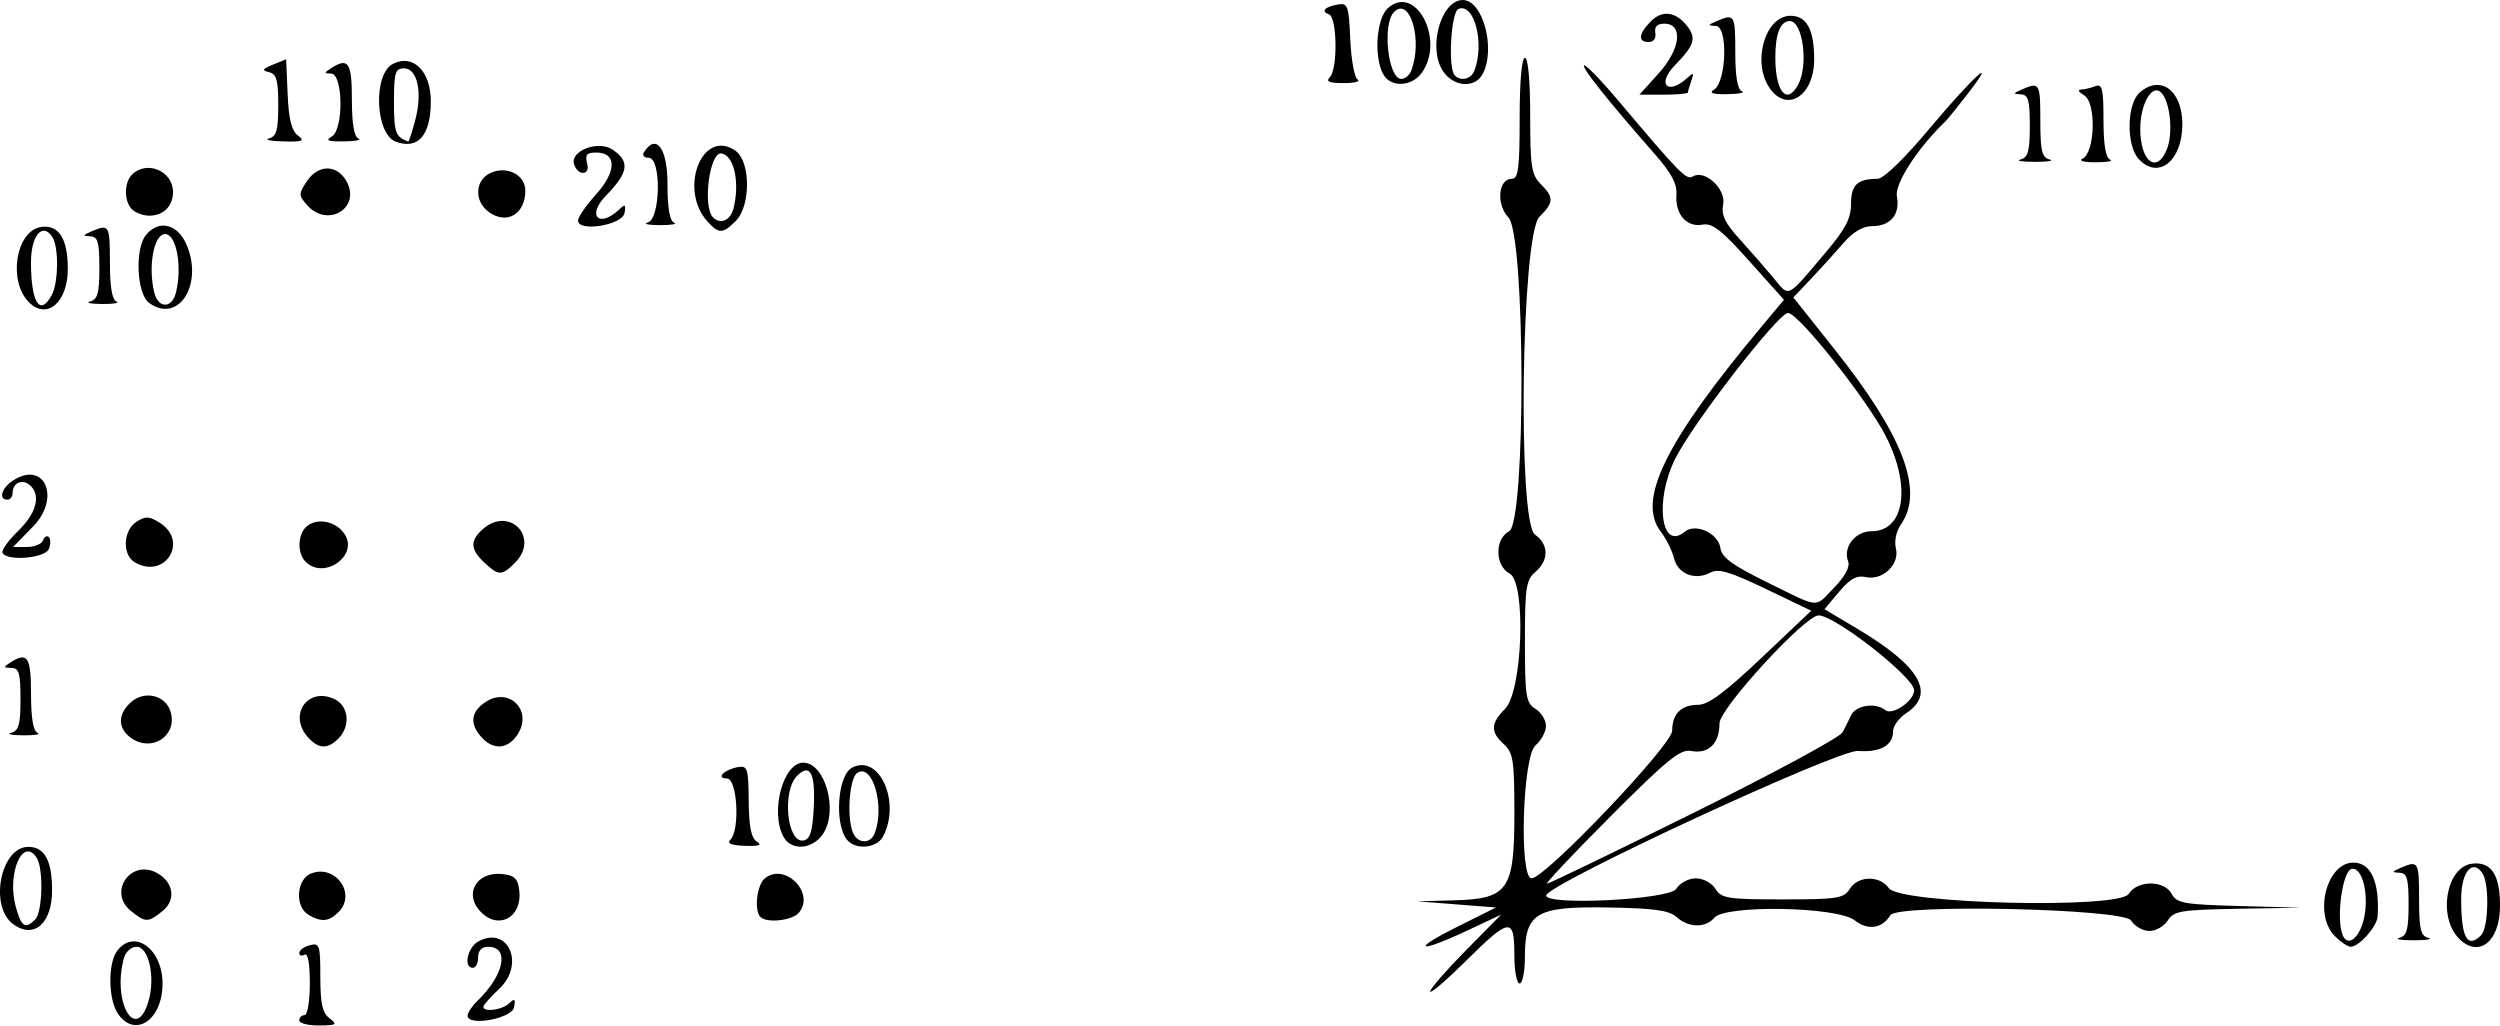 <?xml version="1.0" encoding="UTF-8" standalone="no"?>
<svg
   xmlns:dc="http://purl.org/dc/elements/1.1/"
   xmlns:cc="http://creativecommons.org/ns#"
   xmlns:rdf="http://www.w3.org/1999/02/22-rdf-syntax-ns#"
   xmlns:svg="http://www.w3.org/2000/svg"
   xmlns="http://www.w3.org/2000/svg"
   xmlns:sodipodi="http://sodipodi.sourceforge.net/DTD/sodipodi-0.dtd"
   xmlns:inkscape="http://www.inkscape.org/namespaces/inkscape"
   width="125.753mm"
   height="51.586mm"
   viewBox="0 0 125.753 51.586"
   version="1.1"
   id="svg8"
   inkscape:version="1.0.1 (3bc2e813f5, 2020-09-07)"
   sodipodi:docname="bod-na-primce.svg">
  <defs
     id="defs2" />
  <sodipodi:namedview
     id="base"
     pagecolor="#ffffff"
     bordercolor="#666666"
     borderopacity="1.0"
     inkscape:pageopacity="0.0"
     inkscape:pageshadow="2"
     inkscape:zoom="0.45811492"
     inkscape:cx="202.74444"
     inkscape:cy="148.02497"
     inkscape:document-units="mm"
     inkscape:current-layer="layer1"
     inkscape:document-rotation="0"
     showgrid="false"
     inkscape:window-width="954"
     inkscape:window-height="1049"
     inkscape:window-x="2880"
     inkscape:window-y="0"
     inkscape:window-maximized="1"
     fit-margin-top="0"
     fit-margin-left="0"
     fit-margin-right="0"
     fit-margin-bottom="0" />
  <g
     inkscape:label="Layer 1"
     inkscape:groupmode="layer"
     id="layer1"
     transform="translate(18.512,-6.124)">
    <path
       style="fill:#000000;stroke-width:0.265"
       d="m -12.57,57.129 c -0.501,-0.715 -0.526,-2.547 -0.044,-3.182 0.855,-1.126 2.278,-0.094 2.278,1.654 0,1.821 -1.372,2.76 -2.234,1.529 z m 1.535,-0.671 c 0.342,-1.191 0.003,-2.71 -0.605,-2.71 -0.281,0 -0.554,0.252 -0.646,0.595 -0.594,2.218 0.629,4.285 1.251,2.115 z m 7.578,0.994 c 0,-0.146 0.119,-0.265 0.265,-0.265 0.147,0 0.265,-0.711 0.265,-1.603 0,-1.001 -0.099,-1.542 -0.265,-1.44 -0.146,0.09 -0.265,0.051 -0.265,-0.086 0,-0.137 0.238,-0.312 0.529,-0.388 0.489,-0.128 0.529,-0.008 0.529,1.594 0,1.339 0.105,1.812 0.463,2.083 0.411,0.312 0.353,0.352 -0.529,0.36 -0.546,0.005 -0.992,-0.111 -0.992,-0.256 z m 8.467,-0.239 c 0,-0.148 0.221,-0.482 0.491,-0.743 1.355,-1.306 1.635,-2.722 0.539,-2.722 -0.324,0 -0.501,0.186 -0.501,0.529 0,0.291 -0.119,0.529 -0.265,0.529 -0.49,0 -0.27,-1.037 0.282,-1.332 1.503,-0.804 2.358,1.16 1.041,2.391 -0.437,0.408 -0.794,0.813 -0.794,0.9 0,0.29 0.947,0.164 1.296,-0.172 0.278,-0.267 0.325,-0.23 0.249,0.198 -0.102,0.571 -2.339,0.975 -2.339,0.422 z m 48.419,-1.217 c 0,-0.138 0.804,-1.064 1.786,-2.059 l 1.786,-1.808 -1.72,0.809 c -2.453,1.153 -2.888,1.004 -0.522,-0.179 l 1.977,-0.988 -1.984,-0.155 -1.984,-0.155 1.822,-0.048 c 2.772,-0.072 3.073,-0.503 3.073,-4.386 0,-2.652 -0.06,-3.042 -0.529,-3.467 -0.682,-0.617 -0.668,-1.052 0.055,-1.775 0.889,-0.889 1.076,-6.36 0.233,-6.811 -0.74,-0.396 -0.755,-1.738 -0.024,-2.129 0.849,-0.454 0.82,-14.87 -0.032,-15.777 -0.63,-0.671 -0.519,-1.95 0.17,-1.95 0.323,0 0.392,-0.532 0.392,-3.043 0,-1.852 0.104,-3.043 0.265,-3.043 0.16,0 0.265,1.147 0.265,2.91 0,2.558 0.064,2.975 0.529,3.44 0.675,0.675 0.665,0.922 -0.066,1.653 -0.908,0.908 -1.108,15.361 -0.221,15.982 0.697,0.488 0.706,1.287 0.022,1.873 -0.472,0.404 -0.529,0.781 -0.529,3.506 0,2.766 0.05,3.084 0.529,3.383 0.291,0.182 0.529,0.569 0.529,0.86 0,0.291 -0.238,0.733 -0.529,0.983 -0.65,0.557 -0.829,6.685 -0.195,6.685 0.681,0 7.074,-6.711 7.074,-7.425 0,-0.857 0.453,-1.306 1.318,-1.306 0.497,0 1.362,-0.643 3.179,-2.366 l 2.496,-2.366 -2.282,-1.095 c -1.811,-0.869 -2.388,-1.039 -2.792,-0.822 -0.77,0.412 -1.636,0.07 -1.829,-0.724 -0.093,-0.383 -0.39,-0.98 -0.659,-1.327 -1.224,-1.58 0.208,-4.509 5.03,-10.283 l 1.16,-1.389 -1.744,-1.949 c -1.413,-1.578 -1.862,-1.926 -2.363,-1.831 -0.787,0.15 -1.375,-0.531 -1.301,-1.507 0.041,-0.537 -0.25,-1.085 -1.074,-2.024 -2.367,-2.696 -3.694,-4.36 -3.575,-4.48 0.068,-0.068 0.854,0.741 1.746,1.799 3.079,3.65 3.408,3.985 3.725,3.789 0.594,-0.367 1.677,0.621 1.529,1.395 -0.104,0.544 0.083,0.94 0.834,1.764 0.532,0.584 1.295,1.458 1.695,1.941 0.82,0.991 0.628,1.086 2.649,-1.306 0.979,-1.159 1.254,-1.689 1.254,-2.419 0,-0.954 0.321,-1.257 1.333,-1.257 0.303,0 1.338,-1.004 2.659,-2.58 2.185,-2.606 3.5,-3.779 1.824,-1.628 -0.499,0.64 -0.97,1.224 -1.046,1.297 -1.394,1.326 -2.584,3.153 -2.463,3.783 0.174,0.911 -0.316,1.508 -1.237,1.508 -0.481,0 -0.962,0.284 -1.46,0.86 -0.408,0.473 -1.141,1.28 -1.627,1.793 l -0.885,0.933 2.096,2.639 c 3.449,4.341 4.491,7.105 3.312,8.787 -0.236,0.336 -0.34,0.835 -0.25,1.195 0.202,0.806 -0.669,1.637 -1.518,1.447 -0.455,-0.102 -0.788,0.082 -1.34,0.74 l -0.734,0.875 1.66,0.989 c 3.149,1.877 3.949,3.26 2.453,4.24 -0.364,0.238 -0.661,0.643 -0.661,0.9 0,0.723 -0.637,1.084 -1.771,1.002 -1.013,-0.073 -15.642,6.709 -15.679,7.268 -0.034,0.525 6.203,0.21 6.54,-0.331 0.186,-0.298 0.617,-0.529 0.987,-0.529 0.37,0 0.801,0.231 0.987,0.529 0.299,0.479 0.617,0.529 3.378,0.529 2.761,0 3.079,-0.05 3.378,-0.529 0.416,-0.667 1.509,-0.687 1.965,-0.036 0.556,0.794 11.584,1.059 12.064,0.29 0.437,-0.7 1.793,-0.699 2.167,0.002 0.249,0.465 0.614,0.53 3.383,0.605 l 3.104,0.084 -3.178,0.057 c -2.857,0.051 -3.211,0.11 -3.508,0.586 -0.182,0.291 -0.598,0.529 -0.926,0.529 -0.328,0 -0.744,-0.238 -0.926,-0.529 -0.372,-0.595 -11.741,-0.845 -12.099,-0.266 -0.42,0.679 -1.136,0.782 -1.8,0.26 -0.878,-0.69 -6.512,-0.791 -7.064,-0.127 -0.433,0.521 -1.294,0.505 -1.892,-0.036 -0.375,-0.34 -1.121,-0.444 -3.46,-0.483 -3.63,-0.061 -4.173,0.266 -4.173,2.517 0,0.72 -0.119,1.309 -0.265,1.309 -0.146,0 -0.265,-0.655 -0.265,-1.455 0,-1.897 -0.235,-1.865 -2.441,0.324 -0.986,0.978 -1.793,1.666 -1.793,1.528 z m 13.281,-9.002 c 3.973,-1.968 7.332,-3.784 7.464,-4.035 0.132,-0.251 0.323,-0.635 0.424,-0.853 0.234,-0.505 1.238,-0.662 1.714,-0.267 0.358,0.297 1.458,-0.455 1.458,-0.997 0,-0.647 -3.977,-3.763 -4.803,-3.763 -0.687,0 -4.987,4.684 -4.987,5.432 0,1.019 -0.553,1.555 -1.432,1.387 -0.537,-0.103 -1.195,0.433 -4.033,3.276 -1.865,1.869 -3.31,3.399 -3.211,3.399 0.099,0 3.431,-1.61 7.405,-3.578 z m 7.049,-11.326 c 0.54,-0.557 0.795,-1.036 0.693,-1.302 -0.274,-0.715 0.35,-1.52 1.179,-1.52 1.668,0 2.004,-2.271 0.71,-4.794 -0.945,-1.843 -4.394,-6.186 -4.912,-6.186 -0.493,0 -4.786,5.547 -5.676,7.334 -1.048,2.104 -0.716,4.663 0.476,3.673 0.545,-0.452 1.692,0.071 1.798,0.819 0.067,0.471 0.597,0.86 2.335,1.715 2.736,1.345 2.374,1.317 3.396,0.262 z m 25.179,17.55 c -1.087,-1.087 -0.429,-3.704 0.932,-3.704 0.884,0 1.324,0.982 1.214,2.712 -0.032,0.509 -0.932,1.521 -1.352,1.521 -0.146,0 -0.503,-0.238 -0.794,-0.529 z m 1.418,-0.73 c 0.339,-1.182 -0.003,-2.766 -0.573,-2.658 -0.462,0.088 -0.792,2.453 -0.463,3.312 0.229,0.598 0.776,0.252 1.036,-0.654 z m 4.829,0.854 c -1.093,-1.093 -0.652,-3.623 0.657,-3.775 0.958,-0.112 1.4,0.557 1.4,2.119 0,1.796 -1.062,2.651 -2.057,1.657 z m 1.108,-0.177 c 0.367,-0.367 0.421,-2.55 0.076,-3.094 -0.495,-0.782 -1.081,-0.096 -1.081,1.265 0,1.964 0.309,2.526 1.005,1.829 z m -4.114,0.135 c 0.375,-0.098 0.463,-0.418 0.463,-1.689 0,-1.31 -0.076,-1.571 -0.463,-1.587 -0.396,-0.016 -0.386,-0.051 0.066,-0.246 0.891,-0.383 0.926,-0.323 0.926,1.568 0,1.523 0.078,1.853 0.463,1.954 0.255,0.067 -0.073,0.121 -0.728,0.121 -0.655,0 -0.982,-0.054 -0.728,-0.121 z M -17.844,52.615 c -1.226,-0.896 -0.643,-3.893 0.758,-3.893 0.817,0 1.194,0.692 1.194,2.191 0,1.662 -0.915,2.461 -1.951,1.703 z m 1.105,-0.242 c 0.367,-0.367 0.421,-2.55 0.076,-3.094 -0.7,-1.105 -1.515,0.791 -1.056,2.455 0.282,1.02 0.474,1.146 0.98,0.639 z m 4.805,-0.432 c -1.157,-0.937 -0.01,-2.616 1.306,-1.912 0.846,0.453 0.986,1.359 0.297,1.917 -0.736,0.596 -0.86,0.596 -1.602,-0.005 z m 8.94,0.199 c -0.701,-0.408 -0.613,-1.79 0.132,-2.079 1.225,-0.475 2.296,1.023 1.384,1.935 -0.492,0.492 -0.859,0.527 -1.517,0.144 z m 8.684,-0.13 c -0.905,-0.905 -0.242,-2.071 1.09,-1.918 0.593,0.068 0.761,0.236 0.829,0.829 0.153,1.332 -1.014,1.994 -1.918,1.09 z m 14.048,0.239 c -0.325,-0.325 -0.181,-1.607 0.217,-1.937 0.999,-0.829 2.55,0.721 1.72,1.72 -0.33,0.398 -1.613,0.542 -1.937,0.217 z m -1.509,-3.889 c 0.493,-0.493 0.346,-3.079 -0.176,-3.079 -0.58,0 -0.132,-0.453 0.567,-0.573 0.467,-0.08 0.516,0.079 0.529,1.707 0.011,1.298 0.125,1.864 0.411,2.043 0.285,0.178 0.114,0.237 -0.605,0.212 -0.691,-0.025 -0.917,-0.121 -0.728,-0.31 z m 2.665,-0.151 c -0.673,-1.258 -0.012,-3.722 0.998,-3.722 1.096,0 1.771,2.397 1.005,3.566 -0.53,0.808 -1.609,0.892 -2.003,0.155 z m 1.526,-1.448 c 0.09,-1.746 -0.181,-2.268 -0.838,-1.611 -0.772,0.772 -0.506,3.408 0.328,3.25 0.327,-0.062 0.449,-0.454 0.51,-1.639 z m 1.679,1.611 c -0.65,-0.783 -0.486,-3.24 0.242,-3.629 1.373,-0.735 2.486,1.737 1.56,3.466 -0.313,0.585 -1.373,0.681 -1.803,0.163 z m 1.387,-0.334 c 0.521,-1.357 -0.101,-3.528 -0.872,-3.042 -0.397,0.25 -0.545,2.203 -0.228,2.997 0.231,0.577 0.885,0.604 1.099,0.044 z m -37.393,-4.785 c -0.687,-0.482 -0.698,-1.191 -0.028,-1.798 0.706,-0.639 1.8,-0.354 2.021,0.527 0.296,1.18 -0.97,1.987 -1.993,1.271 z m 8.887,-0.043 c -1.006,-1.111 -0.03,-2.543 1.315,-1.93 0.737,0.336 0.846,1.364 0.212,1.998 -0.545,0.545 -0.991,0.525 -1.528,-0.068 z m 8.731,0 c -0.615,-0.68 -0.545,-1.286 0.206,-1.778 1.188,-0.778 2.387,0.445 1.605,1.637 -0.49,0.747 -1.211,0.803 -1.811,0.14 z m -23.655,-0.228 c 0.375,-0.098 0.463,-0.418 0.463,-1.689 0,-1.315 -0.075,-1.569 -0.463,-1.572 -0.396,-0.004 -0.405,-0.041 -0.066,-0.261 0.881,-0.57 1.058,-0.308 1.058,1.565 0,1.216 0.111,1.875 0.331,1.963 0.182,0.073 -0.146,0.129 -0.728,0.124 -0.582,-0.005 -0.85,-0.064 -0.595,-0.131 z m 23.796,-8.559 c -0.706,-0.658 -0.731,-1.093 -0.095,-1.668 1.341,-1.213 2.911,0.401 1.633,1.679 -0.661,0.661 -0.819,0.66 -1.538,-0.01 z m -17.579,-0.011 c -0.649,-0.378 -0.596,-1.621 0.088,-2.048 0.462,-0.289 0.654,-0.277 1.191,0.075 1.443,0.946 0.214,2.843 -1.279,1.973 z m 8.586,-0.032 c -0.434,-0.434 -0.399,-1.402 0.065,-1.787 0.534,-0.443 1.474,-0.247 1.899,0.397 0.714,1.081 -1.035,2.319 -1.964,1.39 z m -15.241,-0.434 c -0.076,-0.122 0.274,-0.622 0.778,-1.11 0.944,-0.915 1.171,-1.83 0.576,-2.324 -0.381,-0.316 -0.851,-0.087 -0.851,0.415 0,0.182 -0.119,0.331 -0.265,0.331 -0.453,0 -0.29,-0.58 0.267,-0.95 1.597,-1.061 2.448,0.847 1.027,2.302 l -1.005,1.029 h 0.693 c 0.381,0 0.746,-0.149 0.811,-0.331 0.065,-0.182 0.197,-0.258 0.293,-0.17 0.096,0.088 0.1,0.356 0.008,0.595 -0.178,0.464 -2.071,0.636 -2.333,0.212 z m 1.326,-12.618 c -1.07,-1.07 -0.655,-3.606 0.62,-3.787 0.884,-0.125 1.335,0.588 1.335,2.111 0,1.681 -1.05,2.581 -1.955,1.676 z m 1.152,-0.371 c 0.334,-0.623 0.353,-2.393 0.032,-2.9 -0.495,-0.782 -1.081,-0.096 -1.081,1.265 0,2.034 0.456,2.744 1.049,1.635 z m 4.889,0.401 c -0.622,-0.455 -0.723,-2.731 -0.15,-3.42 0.654,-0.788 1.601,-0.549 2.047,0.516 0.842,2.015 -0.436,3.972 -1.896,2.904 z m 1.351,-0.506 c 0.329,-1.312 0.028,-2.955 -0.542,-2.955 -0.57,0 -0.871,1.643 -0.542,2.955 0.2,0.796 0.883,0.796 1.083,0 z m -4.312,0.434 c 0.375,-0.098 0.463,-0.418 0.463,-1.689 0,-1.31 -0.076,-1.571 -0.463,-1.587 -0.396,-0.016 -0.386,-0.051 0.066,-0.246 0.89,-0.383 0.926,-0.322 0.926,1.565 0,1.216 0.111,1.875 0.331,1.963 0.182,0.073 -0.146,0.129 -0.728,0.124 -0.582,-0.005 -0.85,-0.064 -0.595,-0.131 z m 31.052,-4.018 c -1.479,-1.634 -0.255,-4.726 1.408,-3.56 0.765,0.536 0.776,2.768 0.017,3.528 -0.655,0.655 -0.858,0.66 -1.426,0.033 z m 1.307,-0.653 c 0.33,-1.315 0.03,-2.681 -0.609,-2.771 -0.595,-0.084 -0.955,2.68 -0.419,3.215 0.371,0.371 0.878,0.151 1.028,-0.444 z m -7.819,0.602 c 0,-0.173 0.408,-0.765 0.907,-1.317 1.037,-1.148 1.043,-2.103 0.013,-2.103 -0.488,0 -0.577,0.11 -0.458,0.565 0.155,0.594 -0.463,0.623 -0.66,0.031 -0.223,-0.67 1.195,-1.226 1.918,-0.752 0.907,0.594 0.831,1.151 -0.318,2.328 -0.991,1.015 -0.334,1.657 0.688,0.673 0.278,-0.267 0.325,-0.23 0.249,0.198 -0.108,0.61 -2.339,0.97 -2.339,0.378 z m 3.506,0.101 c 0.645,-0.169 0.693,-3.257 0.051,-3.257 -0.227,0 -0.339,-0.119 -0.249,-0.265 0.612,-0.99 1.191,-0.229 1.191,1.565 0,1.216 0.111,1.875 0.331,1.963 0.182,0.073 -0.146,0.129 -0.728,0.124 -0.582,-0.005 -0.85,-0.064 -0.595,-0.131 z m -7.973,-0.514 c -0.77,-0.539 -0.732,-1.617 0.068,-1.982 0.828,-0.377 1.755,0.101 1.749,0.902 -0.008,1.165 -0.921,1.708 -1.818,1.08 z m -17.969,-0.15 c -0.408,-0.408 -0.408,-1.338 0,-1.746 0.742,-0.742 2.064,-0.183 2.064,0.873 0,0.709 -0.481,1.191 -1.191,1.191 -0.306,0 -0.699,-0.143 -0.873,-0.318 z m 8.828,-0.192 c -0.454,-0.502 -0.457,-0.576 -0.046,-1.203 0.58,-0.885 1.546,-0.88 2.022,0.01 0.707,1.321 -0.953,2.323 -1.976,1.193 z m 92.099,-2.355 c -0.616,-0.681 -0.588,-2.738 0.046,-3.312 1.045,-0.945 2.162,-0.132 2.162,1.575 0,1.864 -1.223,2.826 -2.208,1.737 z m 1.442,-0.508 c 0.313,-0.814 0.146,-2.382 -0.301,-2.821 -0.46,-0.453 -1.05,0.573 -1.05,1.827 0,1.669 0.851,2.296 1.351,0.995 z m -7.37,0.545 c 0.375,-0.098 0.463,-0.418 0.463,-1.689 0,-1.31 -0.076,-1.571 -0.463,-1.587 -0.396,-0.016 -0.386,-0.051 0.066,-0.246 0.891,-0.383 0.926,-0.323 0.926,1.568 0,1.523 0.078,1.853 0.463,1.954 0.255,0.067 -0.073,0.121 -0.728,0.121 -0.655,0 -0.982,-0.054 -0.728,-0.121 z m 3.109,-0.035 c 0.638,-0.289 0.708,-2.829 0.089,-3.189 -0.267,-0.155 -0.346,-0.286 -0.176,-0.29 0.17,-0.004 0.497,-0.08 0.728,-0.169 0.357,-0.137 0.419,0.112 0.419,1.698 0,1.239 0.11,1.903 0.331,1.992 0.182,0.073 -0.146,0.134 -0.728,0.136 -0.584,10e-4 -0.881,-0.078 -0.661,-0.178 z M 1.397,13.25 C 0.356,12.864 0.244,9.855 1.251,9.338 c 1.012,-0.52 1.907,0.362 1.907,1.881 0,1.71 -0.64,2.448 -1.761,2.032 z m 0.973,-1.063 c 0.379,-1.408 0.121,-2.624 -0.556,-2.624 -0.448,0 -0.508,0.2 -0.508,1.698 0,1.535 0.076,1.746 0.717,1.986 0.031,0.011 0.187,-0.465 0.347,-1.06 z m -7.348,0.898 c 0.374,-0.098 0.463,-0.417 0.463,-1.67 0,-1.256 -0.087,-1.57 -0.463,-1.66 -0.379,-0.091 -0.343,-0.16 0.198,-0.381 l 0.661,-0.27 0.075,1.751 c 0.054,1.256 0.199,1.845 0.514,2.082 0.371,0.28 0.258,0.326 -0.736,0.3 -0.646,-0.017 -0.967,-0.085 -0.712,-0.152 z m 3.153,-0.091 c 0.608,-0.355 0.576,-3.164 -0.037,-3.17 -0.358,-0.004 -0.359,-0.034 -0.008,-0.261 0.881,-0.57 1.058,-0.308 1.058,1.565 0,1.216 0.111,1.875 0.331,1.963 0.182,0.073 -0.146,0.139 -0.728,0.146 -0.809,0.01 -0.954,-0.048 -0.617,-0.245 z m 72.334,-2.431 c -0.912,-1.302 -0.237,-3.645 1.049,-3.645 0.807,0 1.185,0.698 1.185,2.191 0,1.827 -1.355,2.71 -2.234,1.455 z m 1.431,-0.188 c 0.527,-0.984 0.232,-3.192 -0.427,-3.192 -0.474,0 -0.731,0.663 -0.724,1.866 0.01,1.718 0.586,2.381 1.151,1.326 z M 64.923,9.81 c 1.105,-1.223 1.247,-2.495 0.28,-2.495 -0.357,0 -0.504,0.15 -0.451,0.463 0.046,0.275 -0.088,0.463 -0.331,0.463 -0.559,0 -0.512,-0.425 0.115,-1.052 0.563,-0.563 1.231,-0.483 1.792,0.214 0.509,0.632 0.407,0.979 -0.591,2.006 -0.94,0.968 -0.348,1.537 0.643,0.618 0.292,-0.271 0.325,-0.243 0.185,0.154 -0.094,0.267 -0.171,0.534 -0.171,0.595 0,0.061 -0.55,0.111 -1.221,0.111 h -1.221 z m 2.782,0.825 c 0.628,-0.397 0.71,-3.182 0.094,-3.206 -0.428,-0.017 -0.423,-0.043 0.05,-0.246 0.89,-0.383 0.926,-0.322 0.926,1.565 0,1.216 0.111,1.875 0.331,1.963 0.182,0.073 -0.146,0.141 -0.728,0.15 -0.743,0.012 -0.944,-0.056 -0.673,-0.227 z m -19.329,-0.621 c 0.409,-0.409 0.377,-3.021 -0.04,-3.17 -0.425,-0.152 -0.212,-0.38 0.463,-0.496 0.481,-0.083 0.536,0.075 0.609,1.753 0.044,1.015 0.21,1.925 0.37,2.024 0.16,0.099 -0.156,0.179 -0.701,0.179 -0.721,0 -0.912,-0.079 -0.7,-0.291 z m 2.682,-0.168 c -0.471,-0.881 -0.335,-2.79 0.236,-3.308 1.387,-1.255 2.891,1.565 1.724,3.231 -0.51,0.729 -1.589,0.771 -1.96,0.076 z m 1.418,-0.171 c 0.587,-1.529 -0.065,-3.748 -0.865,-2.947 -0.605,0.605 -0.306,3.366 0.365,3.366 0.187,0 0.413,-0.188 0.501,-0.419 z m 1.588,0.016 c -0.766,-1.169 -0.091,-3.566 1.005,-3.566 1.01,0 1.671,2.464 0.998,3.722 -0.394,0.737 -1.473,0.653 -2.003,-0.155 z m 1.587,-0.016 c 0.525,-1.368 2.64e-4,-3.411 -0.798,-3.104 -0.38,0.146 -0.541,2.994 -0.188,3.346 0.313,0.313 0.821,0.188 0.986,-0.242 z"
       id="path1272" />
  </g>
</svg>
